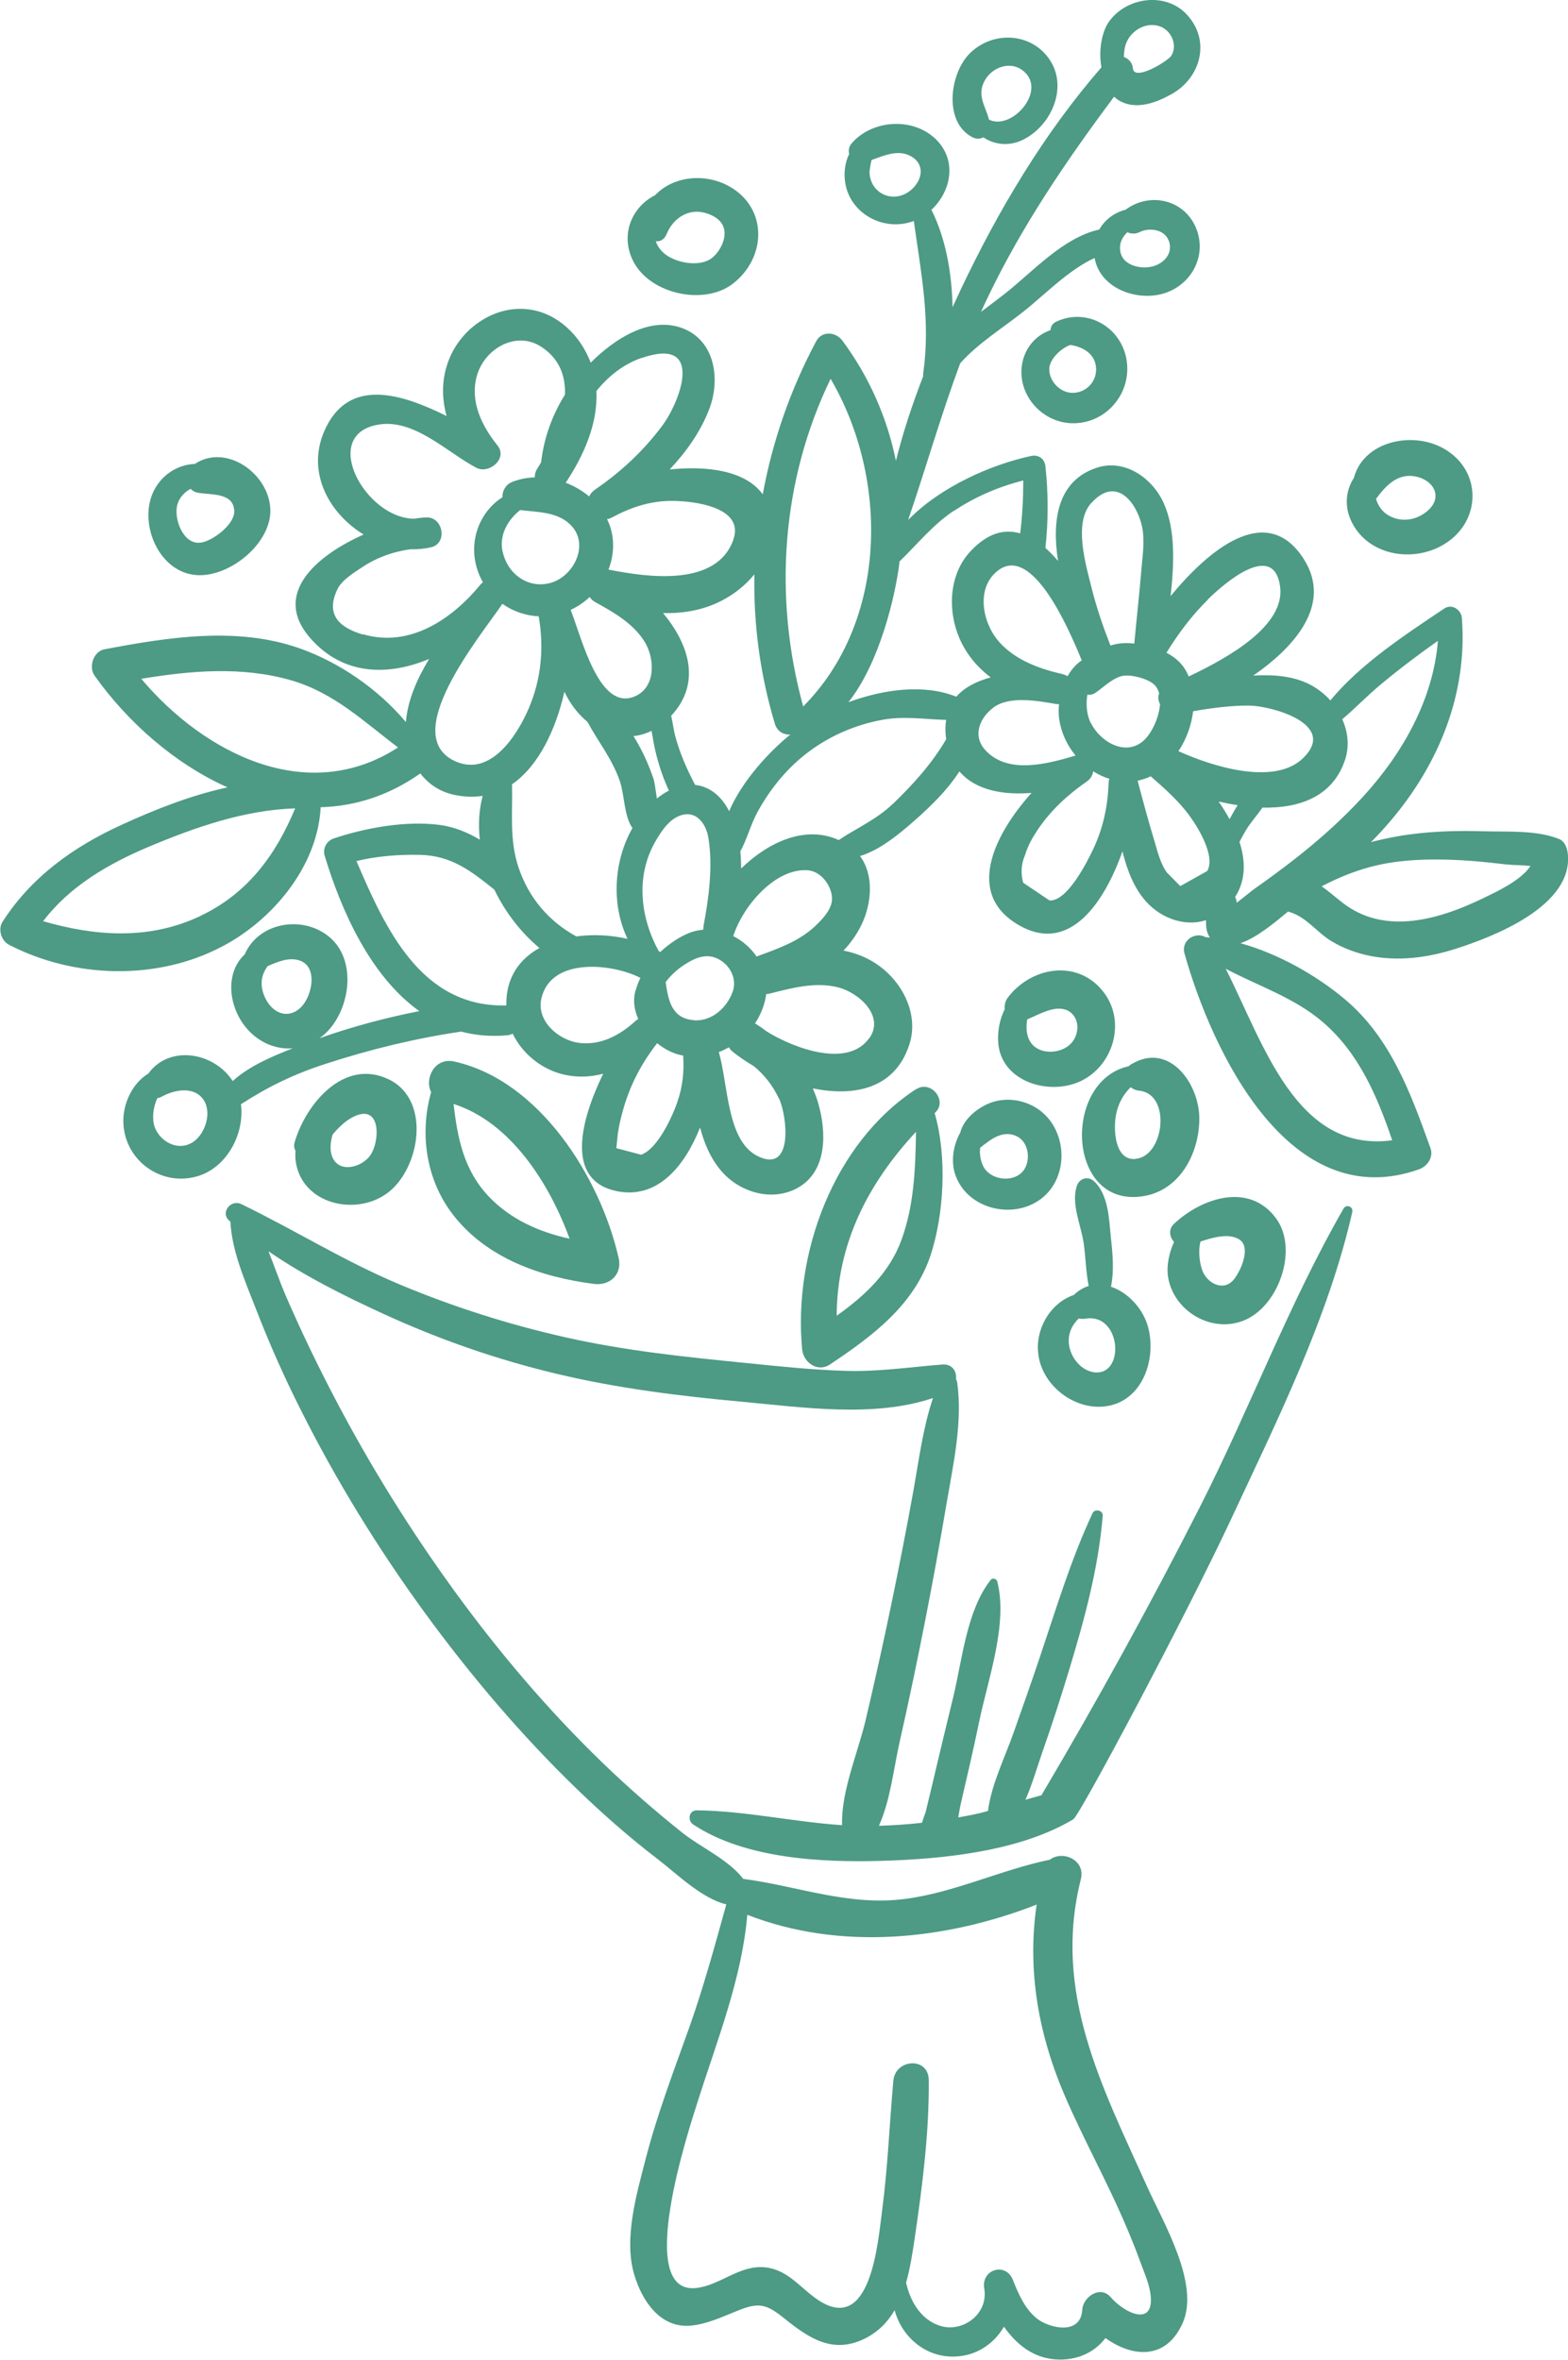 <?xml version="1.0" encoding="UTF-8"?>
<svg xmlns="http://www.w3.org/2000/svg" id="Ebene_2" data-name="Ebene 2" viewBox="0 0 121.76 183.21">
  <defs>
    <style>
      .cls-1 {
        fill: #4d9a85;
        stroke-width: 0px;
      }
    </style>
  </defs>
  <g id="Ebene_1-2" data-name="Ebene 1">
    <g>
      <path class="cls-1" d="m75.5,10.65c.32.17.62.14.86.01.87.59,2.03.73,3.14.16,2.18-1.12,3.46-4.09,1.98-6.23-1.45-2.09-4.39-2.19-6.16-.46-1.56,1.53-2.09,5.33.18,6.52Zm.98-4.42c.55-.97,1.86-1.49,2.84-.83,2.15,1.46-.7,4.79-2.52,3.89-.27-1.06-.98-1.89-.32-3.06Z"></path>
      <path class="cls-1" d="m82.04,24.96c-.32.15-.45.4-.46.67-.08.03-.16.05-.23.09-1.01.42-1.72,1.33-1.95,2.39-.52,2.41,1.44,4.7,3.85,4.75,2.55.06,4.55-2.19,4.26-4.71-.3-2.67-3.03-4.31-5.46-3.19Zm1.3,5.54c-.99.03-1.88-.88-1.86-1.87.01-.68.81-1.54,1.63-1.85.86.13,1.73.56,1.95,1.45.29,1.15-.55,2.24-1.73,2.27Z"></path>
      <path class="cls-1" d="m104.88,40.35c1.22,2.78,4.82,3.4,7.27,1.9,2.92-1.78,2.95-5.74-.05-7.43-2.42-1.37-6.21-.58-6.97,2.29-.59.9-.75,2.09-.25,3.24Zm4.98-3.37c1.48.26,2.24,1.64.96,2.71-.86.72-2.05.9-3.04.3-.47-.28-.79-.76-.93-1.27.01-.01.02-.03.04-.04.73-.98,1.63-1.93,2.97-1.7Z"></path>
      <path class="cls-1" d="m56.93,22.01c2.6-2.03,2.69-5.85-.28-7.53-1.91-1.08-4.39-.8-5.77.67-1.86.93-2.77,3.16-1.66,5.22,1.35,2.49,5.5,3.37,7.71,1.64Zm-2.03-5.44c.94.32,1.56.93,1.31,2-.12.52-.48,1.1-.9,1.44-.95.78-2.96.41-3.83-.42-.27-.26-.45-.55-.56-.86.34.04.67-.12.85-.57.51-1.25,1.76-2.05,3.12-1.59Z"></path>
      <path class="cls-1" d="m15.28,44.65c2.57.17,5.84-2.49,5.71-5.15-.13-2.76-3.45-5.09-5.86-3.48-1.39.04-2.73.93-3.31,2.36-.99,2.46.58,6.08,3.46,6.27Zm-1.5-5.5c.16-.54.55-.94,1.02-1.2.15.15.33.26.54.3,1.01.19,2.85-.05,2.85,1.48,0,1-1.68,2.28-2.61,2.4-1.37.18-2.12-1.9-1.8-2.98Z"></path>
      <path class="cls-1" d="m22.93,89.81c.2,3.57,4.54,4.71,7.12,2.84,2.56-1.86,3.48-7.24.14-8.85-3.49-1.68-6.45,1.93-7.31,4.88-.07.25-.04.48.07.67-.02.16-.02.31-.01.46Zm5.83-.12c-.66.95-2.49,1.46-2.99.05-.16-.47-.12-1.07.06-1.66.54-.63,1.13-1.21,1.88-1.49,1.89-.71,1.77,2.06,1.05,3.1Z"></path>
      <path class="cls-1" d="m35.17,94.3c2.63,3.4,6.83,4.85,10.95,5.38,1.24.16,2.21-.74,1.92-2.01-1.41-6.21-6.12-13.79-12.78-15.26-1.51-.33-2.32,1.34-1.78,2.38-.92,3.22-.39,6.83,1.7,9.52Zm9.06,1.87c-2.34-.51-4.57-1.49-6.25-3.25-1.98-2.07-2.45-4.57-2.76-7.21,4.38,1.39,7.42,6.09,9.01,10.46Z"></path>
      <path class="cls-1" d="m77.52,81.02c.28,2.99,3.97,4.06,6.39,2.92,2.52-1.19,3.53-4.54,1.85-6.83-1.96-2.67-5.63-2.12-7.5.34-.2.27-.27.59-.24.9-.4.8-.58,1.76-.5,2.67Zm5.21-2.64c1.12.4,1.18,1.84.45,2.62-.74.8-2.35.93-3.07.03-.39-.48-.47-1.2-.34-1.89.91-.38,2.07-1.07,2.96-.75Z"></path>
      <path class="cls-1" d="m87.85,82.62c-.08.05-.15.1-.21.16-5.18,1.15-4.82,11.1,1.19,10.08,2.83-.48,4.31-3.37,4.3-6.04-.01-2.71-2.35-5.96-5.27-4.2Zm.32,7.36c-1.48.12-1.67-1.89-1.57-2.98.09-1.02.51-1.92,1.2-2.59.19.15.42.25.67.27,2.51.26,1.94,5.12-.3,5.29Z"></path>
      <path class="cls-1" d="m74.59,87.89c-.58,1.01-.77,2.3-.4,3.34.93,2.64,4.45,3.49,6.63,1.86,2.21-1.65,2.1-5.26-.08-6.89-1.11-.83-2.67-1.07-3.96-.53-.91.38-1.92,1.2-2.2,2.21Zm4.37.33c.96.46,1.12,1.96.46,2.73-.8.91-2.54.66-3.07-.41-.22-.45-.29-.95-.24-1.43.81-.64,1.75-1.42,2.85-.89Z"></path>
      <path class="cls-1" d="m90.68,98.96c.32,2.82,3.5,4.7,6.11,3.47,2.56-1.2,4.03-5.48,2.3-7.84-2.1-2.85-5.8-1.57-7.93.43-.45.43-.34,1.02.01,1.4-.39.84-.57,1.8-.49,2.55Zm5.47-2.78c1.06.54.24,2.4-.3,3.11-.71.94-1.88.49-2.38-.42-.29-.54-.46-1.64-.25-2.48.98-.32,2.09-.64,2.92-.22Z"></path>
      <path class="cls-1" d="m80.6,104.78c.08,2.58,2.67,4.71,5.2,4.41,2.89-.35,4.02-3.61,3.36-6.13-.37-1.42-1.55-2.72-2.89-3.16.25-1.21.14-2.5,0-3.74-.15-1.47-.18-3.44-1.34-4.47-.47-.41-1.12-.19-1.31.38-.46,1.39.32,3.03.53,4.44.16,1.1.17,2.24.39,3.33-.4.12-.79.35-1.16.7-1.66.56-2.85,2.34-2.79,4.24Zm4.45,1.77c-1.1-.09-1.95-1.19-2.05-2.24-.07-.8.25-1.45.77-1.95.15.04.32.05.49.02,2.79-.49,3.13,4.35.79,4.17Z"></path>
      <path class="cls-1" d="m121.74,66.25c-.05-.43-.23-.93-.67-1.11-1.71-.7-3.98-.55-5.8-.6-2.26-.07-4.52,0-6.75.39-.67.12-1.37.27-2.06.45.53-.53,1.04-1.08,1.52-1.65,3.76-4.42,5.99-9.89,5.54-15.75-.05-.64-.77-1.13-1.36-.74-2.86,1.92-6.51,4.28-8.85,7.14-.45-.5-.99-.92-1.58-1.23-1.3-.67-2.83-.79-4.41-.7,3.47-2.4,6.29-5.82,3.69-9.39-2.86-3.93-7.17-.35-10.11,3.22.28-2.54.39-5.18-.54-7.23-.88-1.95-3.04-3.46-5.21-2.73-3.01,1-3.49,4.02-2.99,7.23-.32-.37-.64-.71-.98-1.01.23-2.12.23-4.2,0-6.34-.06-.58-.53-.92-1.11-.8-3.08.66-7.03,2.38-9.55,4.97,1.39-4.07,2.55-8.15,4.04-12.16,1.38-1.56,3.33-2.76,4.89-4,1.65-1.3,3.52-3.26,5.55-4.18.39,2.21,2.92,3.26,4.98,2.85,2.4-.48,3.87-2.95,2.86-5.26-.96-2.18-3.62-2.7-5.43-1.34-.87.22-1.61.77-2.05,1.54-2.82.63-5.15,3.27-7.35,5-.59.46-1.21.92-1.83,1.39.16-.36.33-.72.5-1.08,2.7-5.63,6.12-10.65,9.83-15.62.15.13.31.26.5.36,1.3.67,2.8.09,3.98-.57,2.27-1.28,3.04-4.16,1.17-6.17-1.65-1.78-4.69-1.36-6.05.56-.56.78-.82,2.29-.58,3.54-4.45,5.1-8.04,11.15-10.92,17.24-.21.46-.43.92-.64,1.38-.06-2.64-.51-5.29-1.64-7.56,1.4-1.3,1.95-3.48.68-5.1-1.65-2.11-5.13-2.05-6.86-.08-.23.26-.28.57-.21.85-.32.65-.42,1.4-.32,2.14.33,2.47,2.99,3.92,5.3,3.07.02,0,.03-.01.04-.02.55,3.99,1.32,7.68.73,11.84-.01.07-.01.15,0,.21-.83,2.15-1.57,4.36-2.12,6.58-.68-3.35-2.08-6.54-4.16-9.34-.51-.68-1.58-.78-2.03.05-2.01,3.77-3.4,7.78-4.15,11.89-1.36-1.87-4.35-2.23-7.23-1.93,1.29-1.37,2.38-2.91,3.05-4.62.92-2.33.51-5.44-2.14-6.38-2.5-.88-5.2.86-7.04,2.71-.78-2.08-2.55-3.85-4.81-4.14-2.64-.34-5.19,1.43-6.17,3.83-.61,1.5-.61,3.01-.21,4.45-3.49-1.73-7.67-3.09-9.51,1.2-1.37,3.19.38,6.36,3.07,8-3.68,1.63-7.1,4.6-4.2,7.98,2.56,2.99,6.1,3.01,9.28,1.68-.95,1.58-1.67,3.22-1.8,4.9-2.18-2.59-5.2-4.65-8.27-5.73-4.86-1.71-10.22-.85-15.14.08-.85.16-1.25,1.37-.77,2.04,2.57,3.62,6.24,6.86,10.33,8.68-2.83.61-5.59,1.7-8.21,2.9-3.74,1.7-7.04,4.06-9.27,7.55-.37.58-.08,1.47.51,1.77,5.05,2.61,11.47,2.81,16.56.13,3.94-2.07,7.41-6.24,7.64-10.81,2.62-.07,5.25-.87,7.74-2.62.64.83,1.54,1.44,2.68,1.67.78.16,1.49.17,2.16.07-.29,1.1-.35,2.25-.22,3.4-.97-.58-2.02-1-3.15-1.15-2.63-.33-5.68.22-8.18,1.05-.55.18-.89.77-.72,1.34,1.31,4.35,3.59,9.39,7.35,12.07-2.63.52-5.22,1.21-7.76,2.11.12-.09.24-.17.35-.27,1.93-1.68,2.61-5.43.67-7.37-1.98-1.97-5.68-1.51-6.82,1.13-.23.21-.43.46-.6.76-.66,1.2-.53,2.66.03,3.86.84,1.78,2.56,2.81,4.3,2.67-1.56.61-3.38,1.37-4.66,2.54-1.47-2.27-4.94-2.82-6.55-.58-1.21.72-2.01,2.32-1.94,3.86.13,2.96,3.05,5,5.88,4.07,2.2-.72,3.54-3.29,3.25-5.55,2.07-1.34,4.08-2.33,6.59-3.14,3.44-1.12,6.94-1.97,10.51-2.5,1.09.29,2.26.4,3.54.29.18-.01.33-.06.46-.13.76,1.58,2.28,2.79,3.98,3.18,1.05.24,2.08.19,3.05-.07-1.79,3.68-2.96,8.3,1.06,9.12,3.15.64,5.26-1.92,6.46-4.94.32,1.19.78,2.33,1.59,3.3,1.41,1.71,3.97,2.51,6,1.38,2.32-1.3,2.23-4.36,1.58-6.59-.11-.39-.26-.76-.41-1.13,3.18.65,6.39.06,7.5-3.43.74-2.32-.52-4.79-2.43-6.14-.83-.59-1.74-.94-2.69-1.13.55-.58,1.03-1.24,1.4-2.01.79-1.64.98-3.85-.12-5.33,1.35-.4,2.63-1.39,3.63-2.23,1.35-1.15,3.02-2.66,4.09-4.34,1.27,1.49,3.43,1.84,5.6,1.67-2.93,3.27-5.28,8-.76,10.39,3.78,1.99,6.42-1.89,7.82-5.85.37,1.48.91,2.88,1.86,3.92,1.17,1.29,3.02,1.95,4.63,1.42,0,.2,0,.39.02.59.04.3.14.55.28.76-.11-.01-.22-.02-.33-.03-.78-.45-1.93.23-1.64,1.27,2.13,7.59,8.15,20.34,18.22,16.75.64-.23,1.13-.94.88-1.64-1.52-4.24-3.1-8.59-6.66-11.57-2.21-1.85-5.14-3.52-8.09-4.34,1.27-.44,2.62-1.57,3.69-2.46.03,0,.06.02.09.03,1.29.36,2.13,1.56,3.23,2.24.93.57,2.01.97,3.08,1.18,2.19.43,4.45.13,6.56-.54,2.96-.94,9.24-3.34,8.76-7.44Zm-30.98-47.57c.38,1.04-.45,1.86-1.42,2.04-.84.16-2.08-.13-2.32-1.08-.16-.66.09-1.2.52-1.61.29.13.62.15.93,0,.76-.39,1.96-.23,2.28.65Zm-.66-16.62c.86.32,1.36,1.44.86,2.26-.27.43-2.92,2.05-2.99.97-.03-.41-.33-.74-.7-.87.01-.44.08-.84.19-1.09.4-1,1.58-1.67,2.65-1.27Zm-21.9,12.77c-.44-.36-.65-.87-.68-1.43,0-.08.05-.56.16-.98.9-.32,1.88-.75,2.77-.42,1.21.45,1.34,1.6.54,2.51-.73.83-1.91,1.04-2.8.32Zm-47.57,62.72c-.5-.99-.37-1.83.15-2.54.81-.36,1.7-.72,2.51-.43,1.31.47.98,2.38.35,3.29-.9,1.3-2.34,1.02-3.01-.32Zm-5.77,11.19c-1.11.63-2.43-.13-2.84-1.22-.23-.61-.15-1.54.2-2.26.11-.02.21-.05.32-.11,1-.55,2.52-.85,3.26.23.7,1.02.11,2.78-.94,3.37Zm93.24-.21c-7.46,1-9.99-7.55-12.92-13.32,2.53,1.35,5.3,2.22,7.55,4.15,2.79,2.4,4.22,5.76,5.38,9.17Zm-6.88-29.7c-2.22,2.21-7.05.69-9.71-.51.61-.91,1.01-2.01,1.14-3.1,1.43-.25,2.92-.45,4.35-.44,1.65.01,6.89,1.4,4.22,4.05Zm-16.52-2.69c-.3-.61-.4-1.45-.26-2.21.2.04.42,0,.65-.16.62-.43,1.4-1.21,2.17-1.31.68-.09,2.06.27,2.48.81.13.17.22.36.27.57-.11.26-.07.56.07.83-.08,1.09-.68,2.32-1.31,2.86-1.41,1.22-3.36.03-4.06-1.4Zm9.93,6.09c.49.11.98.21,1.48.28-.23.36-.44.74-.63,1.09-.26-.47-.54-.93-.85-1.37Zm-.83-15.7c1.27-1.25,5.09-4.55,5.6-1.02.44,3.06-4,5.54-7.09,7.01-.09-.21-.19-.41-.31-.6-.35-.54-.85-.95-1.42-1.24.92-1.5,1.97-2.9,3.23-4.14Zm-9.04-7.49c2.14-2.36,3.83.48,4,2.35.09.91-.04,1.85-.12,2.75-.16,1.95-.38,3.88-.56,5.83-.11-.01-.21-.03-.32-.03-.56-.04-1.06.03-1.53.18-.57-1.46-1.08-2.94-1.46-4.46-.45-1.82-1.44-5.06-.02-6.62Zm-.76,12.23c-.44.29-.81.72-1.1,1.23-.11-.07-.23-.12-.38-.16-1.8-.41-3.66-1.08-4.92-2.49-1.33-1.48-1.86-4.25-.07-5.58,2.61-1.94,5.38,4.32,6.47,7Zm-9.9-11.62c1.66-1.1,3.45-1.86,5.36-2.35,0,1.38-.07,2.75-.24,4.11-1.22-.36-2.52-.04-3.86,1.39-1.68,1.8-1.79,4.6-.85,6.77.55,1.26,1.4,2.25,2.42,3.02-1.07.29-2.02.76-2.67,1.5-2.48-1-5.62-.59-8.38.43,2.41-3.03,3.64-8.18,3.97-10.88,0-.02,0-.03,0-.05,1.39-1.34,2.57-2.84,4.24-3.95Zm-9.6-10.24c4.58,7.84,4.4,18.87-2.13,25.44-2.33-8.49-1.7-17.53,2.13-25.44Zm-5.92,15.18c-.07,3.88.44,7.78,1.59,11.6.19.62.7.87,1.2.84-1.65,1.33-3.75,3.61-4.75,5.95-.07-.14-.15-.28-.23-.41-.64-1.01-1.49-1.53-2.41-1.63-.64-1.21-1.18-2.44-1.54-3.77-.13-.49-.2-1.06-.32-1.6,2.37-2.54,1.37-5.57-.63-7.97,1.57.03,3.13-.22,4.6-.99.93-.49,1.81-1.18,2.49-2.02Zm4.23,22.99c1.03.1,1.9,1.38,1.79,2.36-.09.75-.75,1.44-1.29,1.95-1.22,1.17-2.89,1.76-4.45,2.33-.04.01-.07.03-.1.05-.46-.67-1.1-1.23-1.83-1.6.03-.06.06-.12.08-.19.72-2.12,3.2-5.15,5.79-4.91Zm-8.96,11.62c-1.71-.14-1.96-1.57-2.16-2.95.44-.59,1.01-1.1,1.73-1.52.78-.47,1.62-.71,2.46-.22.87.51,1.35,1.53,1.02,2.47-.44,1.26-1.65,2.35-3.04,2.23Zm-14.82-36.35c-.28-1.3.38-2.47,1.36-3.25,1.44.18,3.06.12,4.07,1.32,1.26,1.51.04,3.82-1.66,4.32-1.76.52-3.38-.66-3.76-2.39Zm5.28,4.5c.54-.25,1.05-.59,1.48-1,.11.17.27.32.49.43,1.42.78,2.96,1.67,3.81,3.1.77,1.3.83,3.48-.78,4.18-2.77,1.2-4.1-4.42-5-6.72Zm6.29,9.4c.05.32.11.63.16.92.24,1.28.64,2.53,1.18,3.71-.27.14-.55.32-.81.52-.04.03-.08.07-.12.1-.09-.59-.18-1.3-.26-1.52-.31-.93-.71-1.85-1.19-2.71-.12-.21-.24-.42-.37-.62.48-.05.96-.19,1.41-.41Zm4.04,15.14c-.02.1-.03.2-.03.29-.38.03-.77.12-1.14.27-.71.29-1.5.81-2.21,1.47-.03-.03-.07-.05-.11-.08-1.43-2.61-1.8-5.79-.28-8.47.38-.67.9-1.49,1.6-1.89,1.38-.78,2.33.28,2.54,1.58.36,2.21.03,4.67-.38,6.83Zm2.31-29.99c-1.32,3.72-6.74,2.9-9.66,2.33-.01,0-.03,0-.04,0,.35-.91.47-1.91.25-2.91-.08-.36-.2-.69-.36-1.01.13-.03.26-.07.39-.14,1.5-.8,2.97-1.29,4.68-1.28,1.57,0,5.65.44,4.73,3.02Zm-7.14-14.1c4.97-1.73,3.01,3.41,1.58,5.3-1.46,1.94-3.18,3.54-5.18,4.91-.22.15-.37.34-.46.53-.54-.45-1.16-.81-1.82-1.06,1.39-2.1,2.51-4.58,2.38-7.12.93-1.15,2.09-2.08,3.5-2.57Zm-21.61,21.47c-1.59-.47-3.04-1.38-1.99-3.54.35-.72,1.34-1.31,1.97-1.73,1.15-.75,2.39-1.18,3.71-1.36.53.02,1.06-.03,1.58-.15,1.31-.3.95-2.37-.37-2.32-.28.01-.6.05-.95.1-3.75-.02-7.32-6.45-2.85-7.29,2.82-.54,5.38,2.12,7.68,3.33,1,.53,2.47-.71,1.65-1.73-1.23-1.52-2.18-3.47-1.58-5.47.63-2.09,3.08-3.47,5.02-2.16,1.4.93,1.85,2.27,1.8,3.69-1,1.6-1.64,3.39-1.85,5.25-.1.17-.2.34-.3.49-.15.24-.2.47-.19.68-.62.02-1.23.14-1.79.37-.48.2-.75.71-.72,1.17-1.42.9-2.32,2.58-2.19,4.42.06.8.3,1.54.67,2.18-.06.05-.12.1-.18.17-2.2,2.69-5.49,4.94-9.13,3.87Zm-17.23,3.43c3.87-.64,7.84-.98,11.65.12,3.34.97,5.66,3.23,8.29,5.21-7.02,4.55-15.02.5-19.94-5.33Zm4.58,18.42c-3.97,1.88-8.15,1.57-12.2.4,2.06-2.71,5.03-4.44,8.18-5.77,3.58-1.51,7.47-2.87,11.39-2.99-1.5,3.61-3.68,6.61-7.38,8.36Zm19.89-11.98c-4.63-1.94,1.87-9.74,3.57-12.26.81.57,1.79.92,2.82.97.43,2.44.2,4.91-.79,7.19-.91,2.1-2.93,5.22-5.6,4.1Zm8.39-5.43c.39.81.9,1.55,1.61,2.18.05.05.11.09.17.14.83,1.54,1.95,2.92,2.53,4.64.36,1.07.31,2.66.97,3.62-1.47,2.59-1.65,5.94-.38,8.6-1.26-.29-2.66-.37-3.98-.19-2.13-1.17-3.66-2.96-4.46-5.28-.76-2.2-.47-4.33-.53-6.53,2.1-1.45,3.41-4.3,4.07-7.19Zm-4.53,24.35h0c-6.61.16-9.38-5.98-11.62-11.21,1.61-.39,3.32-.52,4.96-.48,2.43.06,3.95,1.26,5.75,2.7.84,1.75,2.07,3.34,3.5,4.53-1.55.86-2.62,2.31-2.57,4.45Zm5.69,2.91c-1.56-.19-3.36-1.66-2.95-3.45.74-3.25,5.55-2.71,7.69-1.6-.12.25-.23.5-.3.76-.31.78-.22,1.63.13,2.43-.08.05-.16.11-.24.18-1.19,1.09-2.68,1.88-4.33,1.68Zm7.61,4.59c-.39,1.12-1.53,3.65-2.82,4.09-.64-.17-1.28-.34-1.92-.51.04-.38.08-.77.12-1.15.1-.69.27-1.38.47-2.05.54-1.82,1.41-3.45,2.58-4.95.57.46,1.22.8,1.89.94.04,0,.09.01.13.02.08,1.22-.03,2.41-.45,3.6Zm7.89-.29c.63,1.34,1.16,5.86-1.63,4.5-2.43-1.18-2.3-5.51-3.04-8.09.27-.1.53-.23.78-.37.07.11.15.22.27.32.47.39,1.04.77,1.66,1.14.82.67,1.47,1.49,1.95,2.51Zm7.01-4.68c-1.62,2.32-5.71.87-7.93-.49-.3-.23-.62-.45-.94-.65.45-.68.76-1.45.87-2.27.09,0,.18-.02.27-.04,1.7-.43,3.53-.93,5.29-.49,1.62.4,3.66,2.22,2.45,3.95Zm1.85-18.2c-1.28,1.24-2.82,1.89-4.22,2.83-2.59-1.18-5.46.15-7.58,2.21,0-.45-.02-.89-.06-1.33.53-.97.8-2.09,1.34-3.07,1.01-1.84,2.37-3.5,4.07-4.74,1.65-1.21,3.58-2.03,5.59-2.4,1.7-.32,3.32-.04,4.98,0-.07.44-.08.92,0,1.46,0,.02,0,.03,0,.05-1.11,1.89-2.52,3.45-4.11,4.99Zm7.25-4.06c-1.14-1.14-.56-2.58.56-3.41,1.23-.91,3.42-.51,4.8-.27.1.02.19.02.28.02-.05.43-.04.85.02,1.23.16,1.01.61,1.97,1.26,2.76,0,0,0,0,0,0-2.08.61-5.12,1.48-6.91-.32Zm8.32,7.53c-.47,1.01-2.03,4.13-3.42,4.05-.68-.46-1.37-.92-2.05-1.38-.2-.75-.15-1.47.15-2.15.21-.71.57-1.35.98-1.96,1.01-1.51,2.35-2.73,3.83-3.76.29-.2.44-.49.48-.78.39.25.81.45,1.25.58-.03.09-.05.19-.05.29-.06,1.79-.41,3.48-1.17,5.11Zm6.73,2.93c-.35-.35-.7-.71-1.05-1.06-.48-.69-.7-1.55-.93-2.35-.48-1.58-.91-3.17-1.33-4.77.34-.07.68-.18,1.02-.34,1.03.91,2.09,1.84,2.92,2.94.67.89,2.14,3.21,1.47,4.41-.7.39-1.39.78-2.09,1.17Zm4.38,1.29s0-.04,0-.06c-.02-.14-.06-.26-.12-.38.84-1.3.82-2.79.34-4.28.16-.31.33-.62.51-.92.36-.6.87-1.15,1.27-1.74,2.87.06,5.47-.84,6.42-3.72.35-1.07.22-2.16-.22-3.14,1.03-.87,1.97-1.86,3-2.71,1.43-1.19,2.91-2.31,4.43-3.38-.37,4.54-2.71,8.69-5.76,12.04-1.63,1.79-3.47,3.43-5.38,4.92-1.01.79-2.05,1.55-3.1,2.29-.28.2-.85.68-1.38,1.08Zm19.22-.38c-1.84.89-3.88,1.67-5.93,1.82-1.83.13-3.51-.26-4.98-1.37-.63-.48-1.15-.95-1.71-1.34,1.87-.97,3.78-1.67,6.04-1.93,1.55-.18,3.12-.18,4.68-.1,1.2.06,2.39.19,3.59.33.55.06,1.27.05,1.91.12-.73,1.13-2.73,2.05-3.59,2.46Z"></path>
      <path class="cls-1" d="m71.16,84.54c-6.44,4.19-9.58,12.81-8.87,20.23.1,1.01,1.2,1.8,2.15,1.17,3.29-2.2,6.54-4.6,7.83-8.51,1.02-3.11,1.3-7.59.31-11.01.02-.02.03-.03.05-.05.97-.92-.35-2.54-1.47-1.81Zm-6.19,17.62c.03-5.57,2.39-10.23,6.16-14.29-.04,2.84-.15,5.71-1.12,8.37-.94,2.6-2.89,4.38-5.05,5.92Z"></path>
      <path class="cls-1" d="m104.33,93.83c-4.25,7.4-7.28,15.54-11.15,23.16-3.86,7.59-7.97,15.06-12.31,22.39-.42.11-.83.23-1.24.35.53-1.21.9-2.52,1.33-3.75.73-2.07,1.4-4.16,2.04-6.26,1.19-3.92,2.3-7.96,2.63-12.05.03-.42-.62-.56-.79-.19-1.68,3.59-2.84,7.45-4.1,11.2-.65,1.93-1.33,3.86-2.01,5.78-.69,1.98-1.75,4.07-2.01,6.14-.39.11-.79.21-1.19.29-.37.08-.74.14-1.12.21.08-.42.14-.84.23-1.2.48-2.07.96-4.13,1.39-6.21.67-3.25,2.26-7.61,1.41-10.91-.05-.21-.37-.3-.51-.12-1.86,2.37-2.2,6.15-2.89,9.02-.42,1.74-.85,3.49-1.26,5.23-.22.95-.45,1.91-.68,2.86-.08.32-.15.64-.23.95-.14.36-.22.6-.26.76-.01.02-.03.03-.04.04-1.1.12-2.21.2-3.32.23.9-2,1.14-4.44,1.61-6.51.71-3.14,1.37-6.3,1.99-9.46.59-3,1.14-6.02,1.65-9.03.52-3.05,1.26-6.31.83-9.41-.01-.09-.04-.17-.09-.24.07-.61-.28-1.23-1.09-1.16-2.53.2-4.97.57-7.52.49-2.54-.08-5.07-.34-7.6-.6-4.73-.47-9.45-.95-14.1-2-4.4-.99-8.69-2.35-12.85-4.09-4.29-1.79-8.18-4.24-12.35-6.26-.79-.38-1.64.64-.94,1.28.03.03.07.05.1.08.12,2.35,1.18,4.7,2.01,6.85,1.02,2.63,2.16,5.2,3.43,7.72,2.78,5.55,6.04,10.84,9.7,15.86,3.54,4.84,7.45,9.45,11.76,13.62,2,1.93,4.1,3.78,6.31,5.47,1.39,1.06,3.4,3.05,5.3,3.49-.89,3.21-1.76,6.4-2.87,9.54-1.21,3.39-2.5,6.76-3.4,10.25-.7,2.72-1.71,6.17-.88,8.96.61,2.04,2.01,4.15,4.36,3.96,1.29-.11,2.52-.71,3.71-1.18,1.64-.66,2.21-.49,3.63.65,1.88,1.52,3.75,2.75,6.21,1.53,1.04-.52,1.78-1.29,2.31-2.2.54,2.02,2.34,3.65,4.62,3.6,1.73-.04,3.09-.99,3.87-2.32.96,1.36,2.25,2.42,4.03,2.54,1.6.11,3-.53,3.85-1.66,2.04,1.47,4.68,1.77,5.99-1.15,1.37-3.04-1.5-7.82-2.74-10.58-3.52-7.81-7.37-15.11-5.16-23.89.38-1.51-1.43-2.27-2.4-1.52-3.83.79-7.43,2.57-11.34,3.06-4.35.54-8.25-1.01-12.48-1.57-1.11-1.47-3.32-2.47-4.67-3.54-2.18-1.73-4.28-3.57-6.28-5.5-4.24-4.1-8.07-8.62-11.53-13.39-3.4-4.69-6.48-9.64-9.17-14.77-1.38-2.63-2.68-5.32-3.86-8.05-.48-1.11-.89-2.31-1.35-3.47,2.81,1.93,5.96,3.5,8.98,4.88,4.29,1.97,8.81,3.54,13.4,4.63,4.73,1.13,9.57,1.73,14.41,2.17,4.69.43,10.2,1.26,14.81-.29-.77,2.27-1.08,4.72-1.5,7.07-.54,3.01-1.13,6.01-1.75,9.01-.62,2.99-1.29,5.98-1.99,8.96-.58,2.46-1.91,5.52-1.82,8.12-3.79-.25-7.51-1.11-11.29-1.15-.62,0-.73.8-.27,1.1,4.03,2.67,10,2.96,14.69,2.82,4.74-.14,10.69-.74,14.83-3.23.5-.3,8.76-15.82,12.31-23.43,3.54-7.59,7.49-15.52,9.35-23.72.09-.4-.46-.63-.67-.27Zm-23.83,54.02c-.76,5.2.15,10.23,2.31,15.15,1.2,2.74,2.61,5.38,3.86,8.09.69,1.49,1.33,3.01,1.89,4.55.26.71.6,1.48.74,2.23.52,2.91-1.95,1.76-3.05.48-.81-.95-2.15-.03-2.21.98-.12,2-2.52,1.42-3.45.73-.98-.74-1.5-1.95-1.94-3.06-.56-1.41-2.48-.79-2.22.67.34,1.97-1.65,3.44-3.4,2.91-1.5-.46-2.34-1.88-2.67-3.36.33-1.16.51-2.38.68-3.52.59-4.02,1.12-8.16,1.08-12.22-.02-1.81-2.6-1.65-2.75.07-.3,3.36-.43,6.71-.87,10.06-.33,2.49-.87,9.66-4.95,6.97-1.39-.92-2.34-2.36-4.13-2.55-2-.21-3.51,1.42-5.4,1.61-4.74.45-.56-12.22.17-14.52,1.49-4.7,3.42-9.51,3.84-14.46,7.18,2.8,15.35,1.99,22.49-.8Z"></path>
    </g>
  </g>
</svg>
